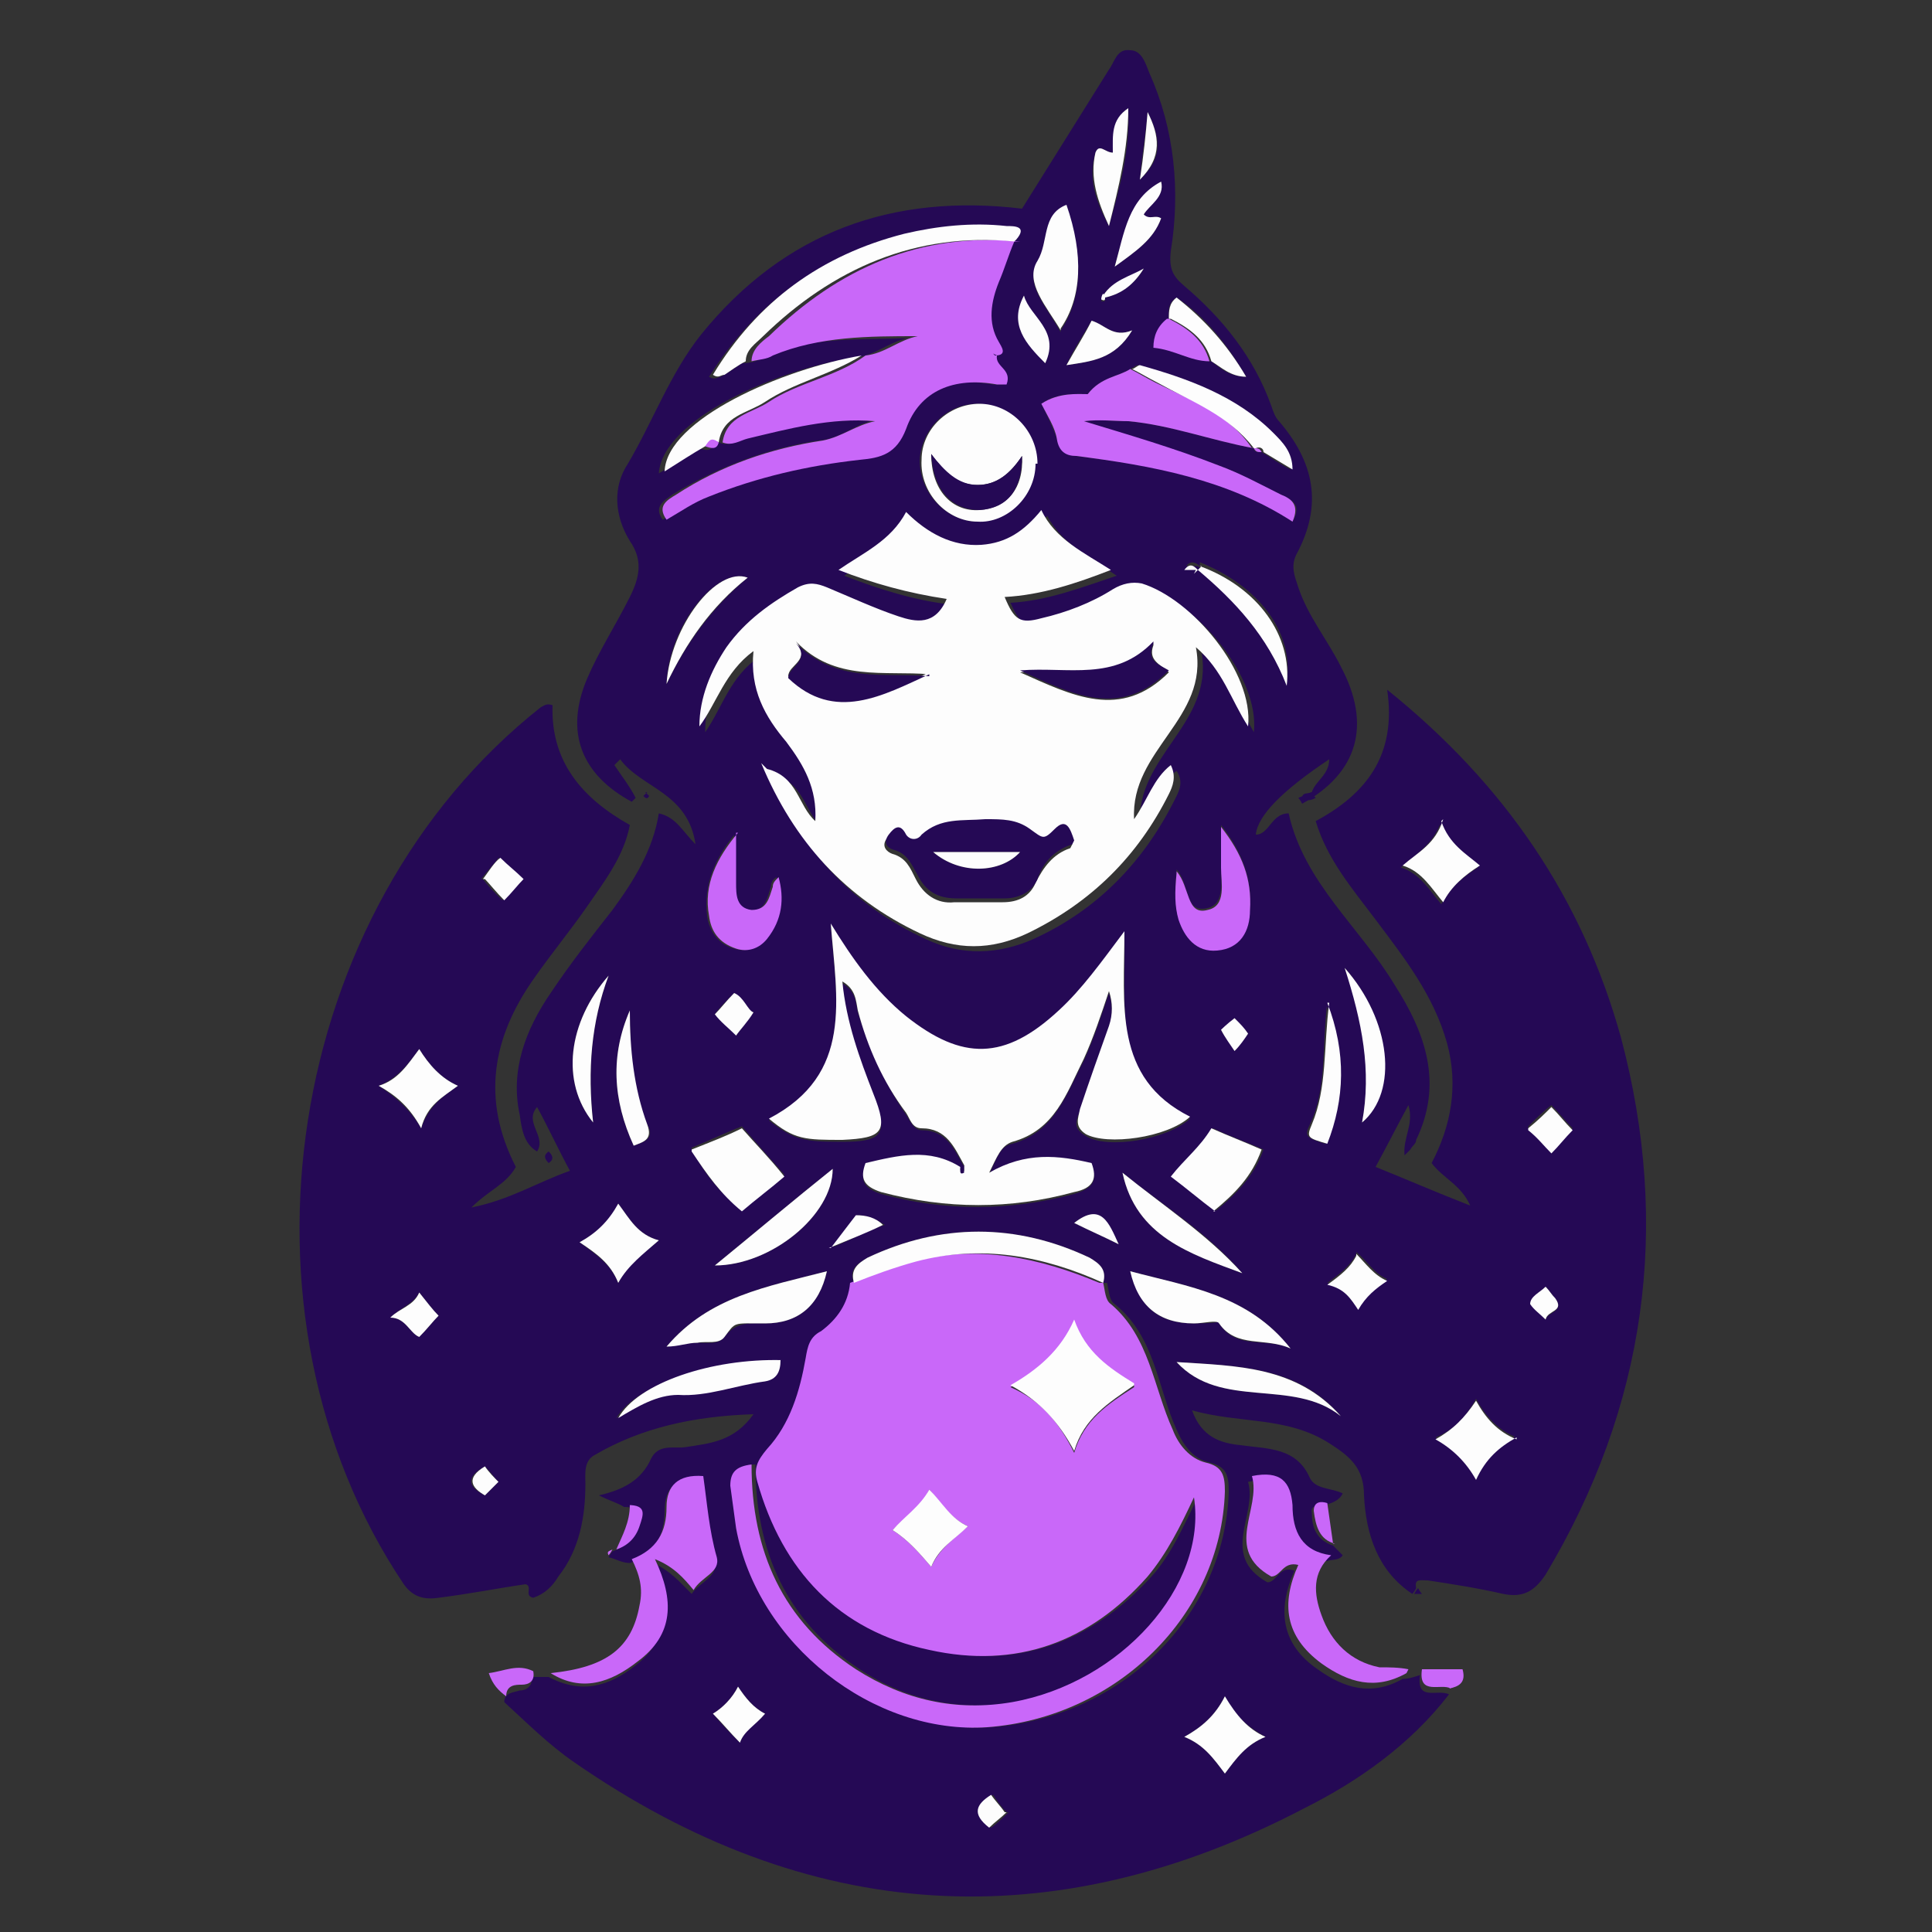 <?xml version="1.0" encoding="UTF-8"?>
<svg xmlns="http://www.w3.org/2000/svg" version="1.1" viewBox="0 0 100 100">
  <rect x="0" y="0" width="100" height="100" fill="#333333" stroke="none"/>
  <defs>
    <style>
      .cls-1 {
        fill: #250955;
      }

      .cls-2 {
        fill: #c968f9;
      }

      .cls-3 {
        fill: #fdfdfd;
      }
    </style>
  </defs>
  <!-- Generator: Adobe Illustrator 28.7.1, SVG Export Plug-In . SVG Version: 1.2.0 Build 142)  -->
  <g>
    <g id="_レイヤー_1" data-name="レイヤー_1">
      <g id="_レイヤー_1-2" data-name="_レイヤー_1">
        <g>
          <path class="cls-1" d="M67.9,41c.2-.6.9-.9.9-1.7-2.4,1.6-3.7,2.9-3.8,3.9.7,0,.8-1.1,1.7-1.1.8,3.6,3.7,5.9,5.5,8.9,1.6,2.5,2.5,5.1,1.1,8,0,.2-.2.3-.3.5,0,0-.1.1-.3.3-.1-.9.5-1.6.2-2.6-.6,1.1-1.1,2.1-1.7,3.2,1.5.6,3.1,1.3,4.9,2-.5-1.1-1.4-1.4-2-2.2,1-1.9,1.4-4,.8-6.2-.7-2.5-2.2-4.4-3.7-6.4-1.2-1.6-2.5-3.1-3.1-5.1,2.6-1.4,4.2-3.4,3.7-6.8,6.1,4.9,10.1,10.8,12.1,18,2.6,9.8,1.3,19.1-3.9,27.8-.6.9-1.2,1.2-2.2,1-1.3-.3-2.6-.5-3.9-.7-.4,0-.7-.1-.6.4,0,0-.1.2-.2.3-1.8-1.2-2.4-3.1-2.5-5.1,0-1.4-.7-2-1.8-2.7-2.2-1.4-4.6-1-7.1-1.7.5,1.4,1.5,1.7,2.5,1.8,1.4.2,2.9.1,3.6,1.7.3.6,1.1.5,1.7.8-.2.4-.6.5-.9.6-.3,0-.8,0-.7.4,0,.7.2,1.4,1.1,1.7.2.2.3.3.5.5-.2.3-.6.2-.8.3-1.5-.2-2-1.3-2-2.6,0-1.2-.6-1.8-2.1-1.5.5,1.7-1.5,3.8,1,5.2.5,0,.6-.9,1.4-.6-.9,2-.7,3.8,1.2,5.1,1.4,1,2.8,1.4,4.4.5.3,0,.6-.1.9-.2-.2,1.4.9.7,1.5,1-2,2.6-4.7,4.5-7.5,5.9-13,6.8-25.7,6-37.8-2.4-1.3-.9-2.4-2-3.6-3.1,0-.5.5-.5.8-.6.4,0,.7-.3.6-.7.3,0,.6,0,.9,0,1.7.9,3.1.5,4.5-.6,1.8-1.4,1.8-3.2.9-5.3.9.4,1.4,1,2,1.6.4-.6,1.4-.9,1.2-1.7-.4-1.4-.4-2.8-.7-4.2-1.3-.2-1.9.4-1.9,1.6s-.5,2.3-1.8,2.7c-.4,0-.7-.2-1.1-.3,0,0,.1-.2.2-.3h0c.6-.2,1-.6,1.2-1.2.2-.6.4-1.1-.6-1.1-.3-.2-.7-.3-1.3-.6,1.3-.3,2.2-.8,2.7-1.9.4-.8,1.2-.5,1.8-.6,1.3-.2,2.5-.3,3.5-1.7-3.1.1-5.8.7-8.2,2.1-.6.3-.5,1-.5,1.5,0,1.7-.3,3.4-1.4,4.8-.3.5-.7.9-1.3,1.1-.5-.1,0-.6-.4-.7-1.4.2-2.9.5-4.5.7-.7.1-1.3,0-1.8-.7-9.4-14-6.2-34.9,7.1-45.4.2-.1.3-.2.6-.1-.1,2.9,1.5,4.8,4,6.2-.3,1.6-1.3,2.9-2.2,4.2-.9,1.3-1.9,2.5-2.8,3.8-2.1,3-2.7,6.2-.9,9.7-.5.9-1.4,1.2-2.3,2.1,2-.4,3.4-1.3,5.1-1.9-.6-1.1-1.1-2.2-1.7-3.3-.7.8.5,1.5,0,2.3-.7-.4-.8-1.2-.9-1.9-.5-2.3.3-4.4,1.6-6.3,1-1.5,2.1-2.9,3.2-4.3,1.1-1.5,2.1-3.1,2.4-5,.9.2,1.2.9,1.9,1.6-.4-2.7-2.8-2.9-3.9-4.4l-.3.3c.4.6.8,1.1,1.1,1.7,0,0-.1.1-.2.2-2.6-1.4-3.5-3.6-2.3-6.4.6-1.4,1.5-2.8,2.2-4.2.5-1,.7-1.9,0-2.9-.8-1.3-.9-2.8-.1-4,1.3-2.2,2.2-4.7,3.8-6.7,4.3-5.3,9.9-7.3,16.6-6.5,1.5-2.4,3-4.8,4.5-7.2.3-.4.4-1.1,1.1-1,.6,0,.8.7,1,1.2,1.3,2.9,1.6,6.1,1.1,9.2-.1.9.1,1.3.7,1.8,2,1.7,3.6,3.7,4.5,6.2.1.3.2.6.4.8,1.8,2.1,2.3,4.3.9,6.9-.3.6-.1,1.1.1,1.7.5,1.5,1.5,2.7,2.2,4.1,1.6,3,.9,5.5-2,7.1,0,0-.1-.2-.2-.3h0ZM57.2,15.4c.9-.2,1.6-.8,2-1.5-.7.5-1.6.6-2.1,1.4,0,0-.1.3-.1.3.2,0,.2,0,.2-.1h0ZM60.5,16.5c-.5.3-.7.9-.7,1.5,1,.1,1.9.7,2.9.7.5.4,1,.8,1.8.8-1-1.7-2.1-3.1-3.6-4.1-.5.3-.4.8-.4,1.1h0ZM62.1,29.3c-.2-.2-.5-.3-.7,0,.2,0,.4,0,.6,0,1.9,1.6,3.6,3.4,4.6,6,.4-2.6-1.5-5-4.5-6.2h0ZM64.9,23.2c0,.2.2.2.4.2.5.3.9.6,1.5.9,0-.9-.5-1.4-1-1.9-1.9-1.9-4.3-2.8-6.9-3.5-.1,0-.2.1-.4.2-.6.4-1.5.4-2.2,1.3-.5,0-1.6-.1-2.4.5.3.6.6,1.2.8,1.8.1.6.5.8,1,.9,3.9.5,7.8,1.1,11.2,3.4.5-.9,0-1.1-.6-1.4-1.1-.5-2.1-1.1-3.2-1.5-2.3-.8-4.7-1.5-7-2.3.8-.1,1.5,0,2.3,0,2.2.2,4.3,1,6.5,1.4h0ZM37.2,22.9h0c.5.2.9,0,1.3-.2,2.2-.5,4.3-1.1,6.6-.9-.9.2-1.6.9-2.7,1-2.7.4-5.3,1.4-7.6,2.8-.4.3-1,.6-.5,1.3.7-.4,1.5-.9,2.2-1.2,2.5-1.1,5.1-1.6,7.8-1.9,1.1-.1,1.9-.3,2.4-1.6.7-2,2.5-2.7,4.7-2.3.2,0,.5,0,.5,0,.3-.8-.6-.9-.5-1.5h0c.7,0,.4-.4.2-.7-.6-1-.4-2.1,0-3.1.3-.7.5-1.4.8-2.1.6-.7,0-.7-.5-.7-1.8-.2-3.6,0-5.3.4-4.2,1.1-7.5,3.5-9.9,7.3.3.2.5,0,.6,0,.4-.2.8-.5,1.1-.7.4,0,.8-.1,1.1-.3,2.4-1.1,5-.9,7.5-1-1,.2-1.7.9-2.7,1-4.1.6-10,3.2-10.2,6,.7-.4,1.4-.9,2.1-1.3.3.1.6.2.7-.2h0ZM49.7,60.5c-1.6-1-3.2-.6-4.9-.2-.3.8-.1,1.2.8,1.5,3.3.9,6.6.9,10,0,1-.3,1.2-.7.9-1.5-1.8-.5-3.4-.7-5.3.5.4-.9.6-1.5,1.2-1.6,2.2-.6,2.8-2.6,3.7-4.3.5-1.1.9-2.3,1.3-3.5.2.6.2,1.3,0,1.8-.5,1.5-1,2.9-1.5,4.3-.2.5-.4.9.3,1.3,1.1.7,4.2.2,5.4-.9-4.1-1.9-3.3-5.7-3.4-9.6-1.1,1.7-2.1,3-3.4,4.1-2.7,2.5-5,2.6-7.9.3-1.6-1.3-2.8-3-3.9-4.8.3,3.8,1.2,7.8-3.2,10.1,1.3,1,1.8,1.1,3.8,1.1,2.1,0,2.4-.4,1.6-2.4-.7-1.8-1.4-3.6-1.6-5.8.7.4.7,1,.8,1.5.6,1.9,1.4,3.7,2.5,5.3.2.3.4.8.8.8,1.3,0,1.7,1,2.2,1.9,0,0-.2.1-.2.2h0ZM57.1,66.4c.2-.7-.2-1-.7-1.3-3.8-1.8-7.7-1.8-11.5,0-.5.3-1,.6-.7,1.3-.2,1-.7,1.9-1.5,2.5-.5.4-.6.8-.8,1.4-.4,1.7-.8,3.4-2,4.7-.5.6-.7,1-.5,1.7,1.3,4.6,4.2,7.7,8.9,8.7,4.4,1,8.2-.4,11.3-3.8,1-1.1,1.6-2.5,2.4-4.1.7,4.7-3.8,9.7-9.4,10.6-2.9.5-5.7-.1-8.1-1.7-3.8-2.5-5.4-6.1-5.4-10.6-.8,0-1.1.4-1.1,1.1,0,.7.1,1.5.3,2.2,1.1,6,7.1,10.7,13,10.3,6.7-.5,12.1-5.7,12.3-12.2,0-.8-.1-1.3-1-1.5-.9-.2-1.4-1-1.7-1.7-1-2.2-1.1-4.8-3.2-6.5-.3-.2-.3-.7-.4-1.1h0ZM39.7,39.8c1.7,4.1,4.3,7,8.2,8.8,1.9.9,3.8.8,5.6,0,3.3-1.5,5.7-4,7.3-7.2.2-.4.5-.9.1-1.5-.9.6-1.2,1.8-1.9,2.8-.2-3.6,3.8-5.2,3.2-8.9,1.5,1.2,1.9,2.7,2.7,4.1.3-2.9-3-6.7-5.5-7.4-.5-.1-1,0-1.5.3-1.1.7-2.4,1.2-3.7,1.5-1.1.3-1.4,0-1.9-1.1,1.9-.1,3.7-.8,5.5-1.4-1.3-.9-2.8-1.6-3.6-3.1-.9,1.1-1.9,1.6-3.1,1.8-1.6.2-2.8-.6-3.9-1.7-.8,1.5-2.3,2.1-3.5,3,1.8.7,3.7,1.3,5.6,1.5-.6,1.4-1.6,1.2-2.5.9-1.3-.4-2.5-1-3.7-1.5-.5-.2-1-.3-1.5,0-1.5.8-2.8,1.7-3.7,3.1-.9,1.2-1.4,2.6-1.4,4.1.9-1.3,1.3-2.9,2.8-3.9-.2,2,.6,3.4,1.7,4.7.9,1.1,1.6,2.3,1.5,4.1-.9-.9-.9-2.3-2.5-2.7h0ZM53.6,24c0-1.7-1.4-3.1-3-3.1s-2.9,1.3-3,2.9c0,1.7,1.3,3.1,2.9,3.2,1.6,0,3-1.4,3-3h0ZM66.8,69.8c-2.2-2.8-5.3-3.2-8.3-4,.5,1.9,1.5,2.7,3.3,2.7s1.1-.2,1.3,0c.9,1.4,2.4.7,3.7,1.3h0ZM42.8,65.8c-3.1.8-6.1,1.3-8.3,3.9.6-.1,1.1-.2,1.6-.2.5,0,1.1.1,1.4-.3.6-.8,1.3-.7,2.1-.7,1.7,0,2.8-.9,3.2-2.7ZM38.1,43.1c-1.1,1.3-1.7,2.7-1.5,4.3.1.8.6,1.5,1.4,1.7.6.2,1.2,0,1.6-.5.8-.9.9-2,.6-3.2-.2.1-.3.3-.3.5-.2.6-.3,1.3-1.1,1.2-.7,0-.8-.8-.8-1.4,0-.9,0-1.7,0-2.6h0ZM60.9,45.1c-.1,1-.1,1.7.1,2.4.3,1,.9,1.8,2,1.6,1.2-.1,1.6-1,1.7-2.1.1-1.5-.4-2.9-1.5-4.3,0,.9,0,1.5,0,2.1,0,.8.2,2-.7,2.2-1.2.3-.9-1.2-1.6-2h0ZM54.9,17.1c1.1-1.6,1.2-3.8.3-6.4-1.3.5-.9,1.9-1.5,2.9-.7,1.1.5,2.3,1.2,3.6h0ZM62.9,62.7c1.1-.9,2-1.8,2.5-3.2-.9-.4-1.8-.7-2.6-1.1-.6,1-1.4,1.6-2.1,2.5.8.6,1.5,1.2,2.3,1.8h0ZM35.8,59.5c.7,1.3,1.5,2.3,2.6,3.1.8-.6,1.5-1.2,2.2-1.8-.8-.9-1.5-1.7-2.2-2.5-.8.3-1.6.7-2.6,1.1ZM58.1,60.7c.7,3.3,3.5,4.2,6.2,5.2-1.8-2.1-4.1-3.5-6.2-5.2ZM60.9,70.5c2.3,2.5,6,.8,8.5,2.8-2.2-2.6-5.4-2.6-8.5-2.8ZM40.4,70.4c-3.7,0-7.5,1.3-8.5,3,1-.6,2-1.3,3.1-1.2,1.6,0,3-.5,4.5-.7.7-.1.9-.5.8-1.1h0ZM37,65.5c2.9,0,6.1-2.6,6.1-5-2,1.6-3.9,3.2-6.1,5ZM78.5,74.4c-1-.4-1.6-1.1-2.1-2-.5.9-1.1,1.6-2.1,2,.9.5,1.6,1.2,2.1,2.1.5-1.1,1.2-1.6,2.1-2.2h0ZM63.4,87.8c-.5,1-1.2,1.6-2.1,2.1,1,.4,1.5,1.1,2.1,1.9.6-.8,1.1-1.5,2.1-1.9-.9-.5-1.6-1.1-2.1-2.1h0ZM32,62.3c-.4.9-1.1,1.5-2,2,.8.6,1.6,1.1,2,2.1.5-1,1.3-1.5,2.1-2.2-1.1-.3-1.5-1.1-2.1-1.9h0ZM21.8,58.4c.4-1.2,1.2-1.7,1.9-2.2-.9-.4-1.5-1.1-2-1.9-.6.8-1.1,1.5-2.1,1.9.9.6,1.6,1.2,2.2,2.2h0ZM74.6,42.5c-.4,1.2-1.3,1.7-2.1,2.4,1,.3,1.5,1.2,2.1,1.9.5-.9,1.1-1.4,1.9-1.9-.7-.6-1.6-1.1-2-2.3ZM68.7,51.9c-.3,2.3,0,4.4-.9,6.3-.3.6-.2.7.8,1,1-2.3,1.1-4.7,0-7.3h0ZM32.8,59.3c.6-.2,1.1-.4.7-1.1-.8-1.9-.9-3.9-.9-5.9-1,2.3-.9,4.6.2,7h0ZM31.5,50.5c-2.1,2.4-2.5,5.5-.8,7.6-.3-2.7-.1-5.2.8-7.6ZM70.5,58.1c1.8-1.6,1.5-5.3-.9-8,1,2.8,1.4,5.3.9,8ZM57.6,7.9c-.4,0-.7-.5-.9,0-.4,1.3,0,2.5.7,3.8.6-2.1,1.1-4,1-6.1-.9.6-.7,1.4-.8,2.3h0ZM34.5,35.4c1-2.1,2.4-4,4.2-5.5-1.6-.6-4.1,2.5-4.2,5.5ZM60.1,9.4c-1.6.9-1.9,2.6-2.4,4.4,1.1-.8,2-1.4,2.4-2.5-.3-.2-.7.1-.9-.2.3-.6,1.1-.9.9-1.7ZM39.6,88.7c-.6-.3-1-.8-1.4-1.4-.3.6-.8,1.1-1.3,1.4.5.6.9,1,1.4,1.5.2-.7.8-.9,1.3-1.5h0ZM58.6,17.1c-1,.4-1.4-.3-2.1-.5-.4.7-.9,1.4-1.3,2.3,1.3-.2,2.5-.3,3.4-1.8h0ZM70.2,64.9c-.3.6-.8,1-1.5,1.5.9.2,1.1.8,1.6,1.3.4-.6.9-1.1,1.5-1.5-.7-.3-1-.9-1.6-1.4h0ZM22.7,68.1c-.3-.3-.6-.7-1-1.2-.3.6-1,.8-1.5,1.3.8,0,1,.8,1.5,1,.4-.4.7-.8,1-1.1h0ZM38.1,53.6c.2-.3.6-.8.9-1.2-.4-.1-.5-.7-1-1-.4.4-.8.8-1,1.1.4.4.8.7,1.1,1.1h0ZM25,45.5c.2.3.6.7,1,1.1.4-.4.8-.8,1-1.1-.4-.4-.8-.7-1.2-1.1-.2.3-.6.7-.9,1.1h0ZM53,15.3c-.7,1.5.1,2.4,1.1,3.5.7-1.6-.9-2.3-1.1-3.5ZM79.1,58.4c.5.5.8.8,1.2,1.2.4-.4.7-.8,1.1-1.2-.4-.4-.7-.8-1.1-1.2-.4.3-.8.7-1.2,1.1h0ZM59,9.3c1.3-1.2,1-2.3.4-3.5-.1,1.2-.3,2.2-.4,3.5ZM64.6,53.5c-.2-.3-.5-.5-.7-.8-.3.3-.6.6-.7.6.2.4.5.7.7,1.1.3-.4.5-.6.7-.9h0ZM43,64.6c1.2-.5,1.9-.9,2.8-1.2-.5-.3-.9-.5-1.4-.5-.3.5-.7.9-1.3,1.7h0ZM25.8,76.7c-.2-.2-.4-.5-.7-.8-1.1.6-.8,1.1,0,1.5.3-.3.5-.5.7-.7h0ZM57.9,64.4c-.5-1-.9-2.2-2.3-1.1.8.4,1.5.7,2.3,1.1ZM52.1,93.8c-.3-.3-.5-.6-.7-.9-.8.5-1,1-.1,1.7.3-.2.6-.5.9-.8h0ZM80,68.3c.1-.4,1-.4.5-1.1-.2-.2-.3-.4-.5-.6-.3.3-.7.5-.8.9.3.2.5.5.8.8h0Z"/>
          <path class="cls-2" d="M32.7,80.7c1.3-.5,1.8-1.4,1.8-2.7,0-1.1.6-1.7,1.9-1.6.2,1.4.3,2.8.7,4.2.2.8-.8,1-1.2,1.7-.5-.6-1-1.2-2-1.6,1,2.1,1,3.9-.9,5.3-1.4,1.1-2.9,1.6-4.5.6,2.9-.3,4.2-1.3,4.6-3.5.2-.9,0-1.6-.4-2.4h0Z"/>
          <path class="cls-2" d="M72.8,86.6c-1.6.9-3,.5-4.4-.5-1.9-1.4-2.1-3.1-1.2-5.1-.8-.2-.9.6-1.4.6-2.5-1.4-.5-3.5-1-5.2,1.5-.3,2,.3,2.1,1.5,0,1.4.5,2.4,2,2.6-1,.9-.9,2-.5,3.1.5,1.4,1.5,2.4,3,2.7.5,0,1,0,1.5.1h0Z"/>
          <path class="cls-2" d="M27.6,86.5c.1.5-.2.7-.6.7-.3,0-.8,0-.8.6-.4-.3-.7-.6-.9-1.2.8-.1,1.5-.5,2.3-.1h0Z"/>
          <path class="cls-2" d="M75.1,87.4c-.5-.3-1.7.4-1.5-1h2.1c.2.7-.2.9-.7,1h0Z"/>
          <path class="cls-2" d="M32.5,77.9c1,0,.8.5.6,1.1-.2.6-.6,1-1.2,1.2.3-.7.7-1.4.7-2.3Z"/>
          <path class="cls-2" d="M69.1,79.9c-.8-.2-1-.9-1.1-1.7,0-.5.4-.5.7-.4.1.7.2,1.4.3,2.1h0Z"/>
          <path class="cls-1" d="M68.1,41.3c-.2.1-.4.2-.7,0,0-.3.3-.2.5-.3,0,0,.1.2.2.3h0Z"/>
          <path class="cls-1" d="M28.4,59.6c.2.2.3.4,0,.6-.2-.2-.3-.4,0-.6Z"/>
          <path class="cls-1" d="M33.4,41c0,0,.2.2.2.2-.1.2-.2.1-.3,0,0,0,.1-.1.2-.2h0Z"/>
          <path class="cls-2" d="M31.7,80.2c0,0-.1.2-.2.3-.1-.2,0-.2.2-.3Z"/>
          <path class="cls-1" d="M73.4,82.2c0,0,.1.2.2.3h-.4c0,0,.1-.2.2-.3Z"/>
          <path class="cls-2" d="M57.1,66.4c.1.4.1.9.4,1.1,2,1.7,2.2,4.3,3.2,6.5.3.8.9,1.5,1.7,1.7.9.2,1,.7,1,1.5-.2,6.4-5.6,11.7-12.3,12.2-5.9.4-11.9-4.3-13-10.3-.1-.7-.2-1.5-.3-2.2,0-.7.3-1,1.1-1.1,0,4.5,1.6,8.1,5.4,10.6,2.5,1.6,5.2,2.2,8.1,1.7,5.6-1,10.1-6,9.4-10.6-.7,1.5-1.4,2.9-2.4,4.1-3,3.4-6.8,4.8-11.3,3.8-4.7-1-7.6-4.1-8.9-8.7-.2-.7,0-1.1.5-1.7,1.2-1.3,1.7-3,2-4.7.1-.6.2-1.1.8-1.4.8-.6,1.4-1.4,1.5-2.5,1.1-.4,2.1-.9,3.2-1.1,3.4-.9,6.6-.2,9.7,1.1h0ZM58.7,71.7c-1.4-.8-2.6-1.7-3.1-3.3-.7,1.6-1.8,2.6-3.3,3.4,1.6.7,2.5,1.8,3.3,3.4.5-1.7,1.7-2.5,3.1-3.4h0ZM50.1,79c-.9-.4-1.4-1.2-2-1.9-.4.9-1.2,1.4-1.9,2.1.8.5,1.4,1.2,2,1.9.4-.9,1.1-1.4,1.9-2.1h0Z"/>
          <path class="cls-3" d="M39.7,39.8c1.6.4,1.6,1.9,2.5,2.7.1-1.7-.6-2.9-1.5-4.1-1.1-1.3-1.9-2.7-1.7-4.7-1.5,1.1-1.9,2.7-2.8,3.9,0-1.5.6-2.9,1.4-4.1,1-1.4,2.3-2.3,3.7-3.1.6-.3,1-.2,1.5,0,1.2.5,2.5,1.1,3.7,1.5.9.3,1.9.5,2.5-.9-2-.3-3.8-.8-5.6-1.5,1.3-.9,2.7-1.5,3.5-3,1.1,1.1,2.4,1.8,3.9,1.7,1.3-.1,2.2-.7,3.1-1.8.7,1.5,2.2,2.2,3.6,3.1-1.8.7-3.6,1.3-5.5,1.4.5,1.2.8,1.4,1.9,1.1,1.3-.3,2.6-.8,3.7-1.5.5-.3,1-.4,1.5-.3,2.6.8,5.8,4.6,5.5,7.4-.9-1.4-1.3-2.9-2.7-4.1.7,3.7-3.4,5.3-3.2,8.9.7-1,1-2.1,1.9-2.8.3.6.1,1.1-.1,1.5-1.6,3.2-4,5.6-7.3,7.2-1.9.9-3.7.9-5.6,0-3.8-1.8-6.5-4.7-8.2-8.8h0ZM55.5,43.7c-.2-.6-.4-1.2-1-.6-.6.6-.9.2-1.3,0-.7-.5-1.5-.5-2.3-.5-1.2,0-2.3-.1-3.3.8-.2.2-.6.2-.8,0-.3-.6-.6-.4-.9,0s0,.7.3.8c.7.2.9.7,1.2,1.3.4.8,1.1,1.3,2,1.2.8,0,1.7,0,2.5,0s1.4-.3,1.7-1c.4-.8.9-1.5,1.8-1.8h0ZM48.1,34.9c-2.3-.2-4.9.4-6.9-1.7.8,1-.4,1.2-.4,1.8,2.5,2.3,4.9.9,7.3-.2ZM59.7,33.3c-2,2-4.4,1.3-6.9,1.5,2.7,1.2,5.2,2.5,7.7,0-.4-.4-1.1-.6-.8-1.4h0Z"/>
          <path class="cls-3" d="M49.9,60.3c-.5-.9-.9-1.9-2.2-1.9-.5,0-.6-.5-.8-.8-1.2-1.6-2-3.4-2.5-5.3-.1-.5-.1-1.1-.8-1.5.2,2.1.9,4,1.6,5.8.8,2,.5,2.3-1.6,2.4-1.9,0-2.5,0-3.8-1.1,4.4-2.3,3.5-6.2,3.2-10.1,1.1,1.8,2.3,3.5,3.9,4.8,2.9,2.3,5.1,2.3,7.9-.3,1.2-1.1,2.2-2.5,3.4-4.1,0,3.8-.6,7.6,3.4,9.6-1.2,1.1-4.3,1.5-5.4.9-.6-.4-.4-.8-.3-1.3.5-1.5,1-2.9,1.5-4.3.2-.6.2-1.2,0-1.8-.4,1.2-.8,2.4-1.3,3.5-.9,1.8-1.5,3.7-3.7,4.3-.6.2-.8.8-1.2,1.6,1.9-1.1,3.6-.9,5.3-.5.3.8.1,1.3-.9,1.5-3.3.9-6.6.9-10,0-.9-.3-1.1-.7-.8-1.5,1.7-.4,3.3-.8,4.9.2,0,.1,0,.3.2.2,0,0,0-.2,0-.4h0Z"/>
          <path class="cls-2" d="M52.5,12.5c-.3.7-.5,1.4-.8,2.1-.4,1-.6,2.1,0,3.1.1.2.5.7-.2.7h0c0,0,.1,0,.1,0-.1.6.8.7.5,1.5,0,0-.3,0-.5,0-2.2-.4-4,.3-4.7,2.3-.5,1.3-1.3,1.5-2.4,1.6-2.7.3-5.3.9-7.8,1.9-.8.3-1.5.8-2.2,1.2-.5-.7,0-1,.5-1.3,2.3-1.5,4.9-2.4,7.6-2.8,1-.2,1.7-.8,2.7-1-2.3-.2-4.5.4-6.6.9-.4.1-.8.4-1.3.2.2-1.4,1.5-1.5,2.4-2.1,1.5-1,3.5-1.3,5-2.4,1-.1,1.7-.8,2.7-1-2.5,0-5.1,0-7.5,1-.3.2-.7.2-1.1.3,0-.6.5-1,.9-1.3,3.6-3.5,7.8-5.4,13-4.9h0Z"/>
          <path class="cls-2" d="M64.9,23.2c-2.2-.4-4.3-1.2-6.5-1.4-.7,0-1.5-.1-2.3,0,2.3.7,4.7,1.4,7,2.3,1.1.4,2.2,1,3.2,1.5.5.2,1,.5.6,1.4-3.4-2.2-7.3-2.9-11.2-3.4-.5,0-.9-.2-1-.9-.1-.6-.5-1.2-.8-1.8.9-.6,1.9-.5,2.4-.5.7-.9,1.6-.9,2.2-1.3.4.2.9.5,1.3.7,1.8.9,3.8,1.6,5,3.4h0Z"/>
          <path class="cls-3" d="M53.6,24c0,1.7-1.5,3.1-3,3-1.6,0-3-1.5-2.9-3.2,0-1.6,1.4-2.9,3-2.9,1.6,0,3,1.4,3,3.1h0ZM52.9,23.6c-.6.9-1.3,1.5-2.3,1.5-1,0-1.7-.6-2.4-1.6,0,1.9,1.1,3,2.5,2.9,1.4-.1,2.3-1.1,2.2-2.8Z"/>
          <path class="cls-3" d="M52.5,12.5c-5.1-.5-9.4,1.4-13,4.9-.4.4-.9.7-.9,1.3-.4.2-.8.5-1.1.7-.2,0-.3.2-.6,0,2.3-3.8,5.6-6.2,9.9-7.3,1.7-.4,3.5-.6,5.3-.4.4,0,1.1,0,.5.7h0Z"/>
          <path class="cls-3" d="M57.1,66.4c-3.1-1.4-6.3-2-9.7-1.1-1.1.3-2.2.7-3.2,1.1-.2-.7.2-1,.7-1.3,3.8-1.8,7.7-1.8,11.5,0,.5.3.9.6.7,1.3h0Z"/>
          <path class="cls-3" d="M66.8,69.8c-1.3-.6-2.8,0-3.7-1.3-.1-.2-.8,0-1.3,0-1.8,0-2.9-.9-3.3-2.7,3,.8,6.1,1.2,8.3,4h0Z"/>
          <path class="cls-3" d="M42.8,65.8c-.4,1.8-1.5,2.7-3.2,2.7s-1.5-.1-2.1.7c-.3.4-.9.2-1.4.3-.5,0-1,.2-1.6.2,2.2-2.6,5.2-3.1,8.3-3.9h0Z"/>
          <path class="cls-2" d="M38.1,43.1c0,.9,0,1.7,0,2.6,0,.6,0,1.3.8,1.4.8,0,.9-.6,1.1-1.2,0-.2.1-.3.3-.5.3,1.1.2,2.2-.6,3.2-.4.5-1,.7-1.6.5-.9-.3-1.3-.9-1.4-1.7-.3-1.6.4-3,1.5-4.3h0Z"/>
          <path class="cls-2" d="M60.9,45.1c.7.8.5,2.3,1.6,2,1-.2.7-1.4.7-2.2,0-.6,0-1.2,0-2.1,1.1,1.4,1.6,2.7,1.5,4.3,0,1.1-.5,2-1.7,2.1-1.1.1-1.7-.7-2-1.6-.2-.7-.2-1.4-.1-2.4h0Z"/>
          <path class="cls-3" d="M54.9,17.1c-.7-1.2-1.9-2.5-1.2-3.6.6-1,.2-2.4,1.5-2.9.9,2.6.8,4.8-.3,6.4h0Z"/>
          <path class="cls-3" d="M62.9,62.7c-.8-.6-1.5-1.2-2.3-1.8.7-.9,1.5-1.5,2.1-2.5.9.4,1.7.7,2.6,1.1-.5,1.4-1.4,2.3-2.5,3.2h0Z"/>
          <path class="cls-3" d="M35.8,59.5c1-.4,1.8-.7,2.6-1.1.7.8,1.4,1.5,2.2,2.5-.7.6-1.5,1.2-2.2,1.8-1.1-.9-1.8-1.9-2.6-3.1Z"/>
          <path class="cls-3" d="M44.6,18.4c-1.6,1-3.5,1.4-5,2.4-.9.6-2.2.7-2.4,2.1h0c-.3-.2-.5,0-.7.2-.7.4-1.3.8-2.1,1.3.1-2.7,6.1-5.3,10.2-6h0Z"/>
          <path class="cls-3" d="M58.1,60.7c2.1,1.7,4.4,3.2,6.2,5.2-2.7-1-5.5-1.9-6.2-5.2Z"/>
          <path class="cls-3" d="M60.9,70.5c3.1.2,6.2.2,8.5,2.8-2.5-2-6.2-.3-8.5-2.8Z"/>
          <path class="cls-3" d="M40.4,70.4c0,.6-.2,1-.8,1.1-1.5.2-3,.8-4.5.7-1.1,0-2.1.6-3.1,1.2,1-1.8,4.8-3.1,8.5-3h0Z"/>
          <path class="cls-3" d="M37,65.5c2.2-1.8,4.1-3.4,6.1-5,0,2.4-3.2,5-6.1,5Z"/>
          <path class="cls-3" d="M64.9,23.2c-1.3-1.7-3.2-2.4-5-3.4-.4-.2-.9-.5-1.3-.7.1,0,.3-.2.4-.2,2.5.7,5,1.6,6.9,3.5.5.5,1,1,1,1.9-.5-.3-1-.6-1.5-.9,0-.2-.2-.3-.4-.2h0Z"/>
          <path class="cls-3" d="M78.5,74.4c-.9.5-1.6,1.1-2.1,2.2-.5-.9-1.2-1.6-2.1-2.1.9-.5,1.5-1.1,2.1-2,.5.9,1.1,1.6,2.1,2h0Z"/>
          <path class="cls-3" d="M63.4,87.8c.6,1,1.2,1.7,2.1,2.1-1,.4-1.5,1.1-2.1,1.9-.6-.8-1.1-1.5-2.1-1.9.9-.5,1.6-1.1,2.1-2.1h0Z"/>
          <path class="cls-3" d="M32,62.3c.6.8,1,1.6,2.1,1.9-.8.7-1.6,1.3-2.1,2.2-.4-1-1.1-1.5-2-2.1.9-.5,1.5-1.1,2-2h0Z"/>
          <path class="cls-3" d="M21.8,58.4c-.6-1.1-1.3-1.7-2.2-2.2,1-.3,1.5-1.1,2.1-1.9.5.8,1.1,1.5,2,1.9-.8.6-1.6,1-1.9,2.2h0Z"/>
          <path class="cls-3" d="M74.6,42.5c.4,1.2,1.3,1.7,2,2.3-.8.5-1.5,1.1-1.9,1.9-.6-.7-1.1-1.6-2.1-1.9.8-.7,1.7-1.1,2.1-2.4Z"/>
          <path class="cls-3" d="M68.7,51.9c1,2.6.9,5,0,7.3-1-.3-1.1-.3-.8-1,.8-1.9.6-4,.9-6.3h0Z"/>
          <path class="cls-3" d="M32.8,59.3c-1.1-2.4-1.2-4.7-.2-7,0,2,.2,4,.9,5.9.3.8-.2.9-.7,1.1h0Z"/>
          <path class="cls-3" d="M31.5,50.5c-.9,2.4-1.1,4.9-.8,7.6-1.7-2.1-1.3-5.2.8-7.6Z"/>
          <path class="cls-3" d="M70.5,58.1c.5-2.7,0-5.2-.9-8,2.4,2.7,2.8,6.4.9,8Z"/>
          <path class="cls-3" d="M57.6,7.9c0-.9-.1-1.7.8-2.3,0,2.1-.5,4.1-1,6.1-.6-1.3-1-2.5-.7-3.8.2-.5.5,0,.9,0h0Z"/>
          <path class="cls-3" d="M62.1,29.3c3,1.1,4.8,3.6,4.5,6.2-1-2.6-2.7-4.4-4.6-6,0,0,.1-.1.2-.2h0Z"/>
          <path class="cls-3" d="M34.5,35.4c.2-3,2.6-6.1,4.2-5.5-1.9,1.5-3.2,3.4-4.2,5.5Z"/>
          <path class="cls-3" d="M60.1,9.4c.2.8-.6,1.2-.9,1.7.3.3.6,0,.9.2-.4,1.1-1.3,1.7-2.4,2.5.5-1.8.7-3.5,2.4-4.4Z"/>
          <path class="cls-3" d="M60.5,16.5c0-.4,0-.8.4-1.1,1.4,1.1,2.6,2.4,3.6,4.1-.8,0-1.3-.5-1.8-.8-.3-1.1-1.1-1.7-2.1-2.2h0Z"/>
          <path class="cls-3" d="M39.6,88.7c-.5.6-1.1.9-1.3,1.5-.5-.5-.9-1-1.4-1.5.5-.3,1-.8,1.3-1.4.4.6.8,1.1,1.4,1.4h0Z"/>
          <path class="cls-3" d="M58.6,17.1c-.9,1.5-2.1,1.6-3.4,1.8.5-.9.9-1.5,1.3-2.3.7.2,1.1.9,2.1.5h0Z"/>
          <path class="cls-3" d="M70.2,64.9c.5.5.9,1.1,1.6,1.4-.6.4-1.1.8-1.5,1.5-.4-.6-.7-1.1-1.6-1.3.7-.5,1.2-.9,1.5-1.5h0Z"/>
          <path class="cls-3" d="M22.7,68.1c-.3.3-.6.7-1,1.1-.5-.2-.7-1-1.5-1,.5-.5,1.2-.6,1.5-1.3.4.5.7.9,1,1.2h0Z"/>
          <path class="cls-2" d="M60.5,16.5c1,.5,1.8,1.1,2.1,2.2-1,0-1.8-.6-2.9-.7,0-.6.2-1.1.7-1.5h0Z"/>
          <path class="cls-3" d="M38.1,53.6c-.4-.4-.8-.7-1.1-1.1.3-.3.6-.7,1-1.1.5.2.7.9,1,1-.3.5-.7.9-.9,1.2h0Z"/>
          <path class="cls-3" d="M25,45.5c.3-.4.6-.9.9-1.1.4.4.8.7,1.2,1.1-.3.3-.6.7-1,1.1-.4-.4-.8-.9-1-1.1h0Z"/>
          <path class="cls-3" d="M53,15.3c.3,1.1,1.9,1.8,1.1,3.5-1-1-1.9-2-1.1-3.5Z"/>
          <path class="cls-3" d="M79.1,58.4c.5-.4.9-.8,1.2-1.1.4.4.7.8,1.1,1.2-.4.4-.7.8-1.1,1.2-.4-.4-.7-.8-1.2-1.2h0Z"/>
          <path class="cls-3" d="M59,9.3c.2-1.3.3-2.3.4-3.5.6,1.2.8,2.3-.4,3.5Z"/>
          <path class="cls-3" d="M64.6,53.5c-.2.3-.4.6-.7.9-.2-.3-.5-.7-.7-1.1,0,0,.3-.3.7-.6.3.3.5.5.7.8h0Z"/>
          <path class="cls-3" d="M43,64.6c.6-.8,1-1.3,1.3-1.7.5,0,1,.1,1.4.5-.8.4-1.6.7-2.8,1.2h0Z"/>
          <path class="cls-3" d="M25.8,76.7c-.2.2-.5.5-.7.7-.7-.4-1-.9,0-1.5.2.3.5.6.7.8h0Z"/>
          <path class="cls-3" d="M57.9,64.4c-.8-.4-1.5-.7-2.3-1.1,1.4-1.1,1.8,0,2.3,1.1Z"/>
          <path class="cls-3" d="M52.1,93.8c-.3.3-.6.5-.9.8-.9-.7-.7-1.2.1-1.7.2.3.5.6.7.9h0Z"/>
          <path class="cls-3" d="M80,68.3c-.3-.3-.6-.5-.8-.8,0-.4.5-.6.8-.9.2.2.3.4.5.6.5.7-.4.6-.5,1.1h0Z"/>
          <path class="cls-3" d="M57.1,15.3c.5-.8,1.4-1,2.1-1.4-.5.8-1.1,1.3-2,1.5,0,0,0,0-.1-.1Z"/>
          <path class="cls-2" d="M36.5,23.1c.2-.3.3-.5.7-.2-.1.4-.4.3-.7.2Z"/>
          <path class="cls-3" d="M61.9,29.5c-.2,0-.3,0-.6,0,.3-.4.5-.2.7,0,0,0-.1.1-.2.2Z"/>
          <path class="cls-2" d="M64.9,23.2c.2,0,.3,0,.4.2-.2,0-.3,0-.4-.2Z"/>
          <path class="cls-3" d="M57.2,15.4c0,.1,0,.2-.2.1,0,0,0-.2.1-.3,0,0,0,0,.1.1h0Z"/>
          <path class="cls-3" d="M58.7,71.7c-1.3.9-2.6,1.7-3.1,3.4-.8-1.5-1.8-2.6-3.3-3.4,1.4-.8,2.6-1.8,3.3-3.4.6,1.7,1.8,2.5,3.1,3.3h0Z"/>
          <path class="cls-3" d="M50.1,79c-.7.7-1.5,1.1-1.9,2.1-.6-.7-1.2-1.4-2-1.9.6-.7,1.4-1.2,1.9-2.1.7.7,1.1,1.5,2,1.9h0Z"/>
          <path class="cls-1" d="M55.5,43.7c-.9.3-1.5.9-1.8,1.8-.3.7-1,1-1.7,1s-1.7,0-2.5,0c-1,0-1.6-.4-2-1.2-.3-.5-.5-1.1-1.2-1.3-.4-.1-.6-.4-.3-.8s.6-.6.9,0c.2.3.6.3.8,0,1-.9,2.1-.7,3.3-.8.9,0,1.6,0,2.3.5s.7.6,1.3,0c.6-.6.8,0,1,.6h0ZM48.3,44.1c1.4,1.2,3.5,1.1,4.5,0h-4.5Z"/>
          <path class="cls-1" d="M48.1,34.9c-2.4,1.1-4.9,2.5-7.3.2,0-.6,1.2-.9.4-1.8,2.1,2.1,4.6,1.5,6.9,1.7Z"/>
          <path class="cls-1" d="M59.7,33.3c-.4.9.3,1.1.8,1.4-2.5,2.5-4.9,1.3-7.7,0,2.5-.2,4.9.6,6.9-1.5h0Z"/>
          <path class="cls-1" d="M49.9,60.3c0,.1,0,.3,0,.4-.2.1-.2,0-.2-.2,0,0,.1-.1.2-.2h0Z"/>
          <polygon class="cls-1" points="51.6 18.4 51.4 18.3 51.5 18.4 51.6 18.4"/>
          <path class="cls-1" d="M52.9,23.6c0,1.7-.7,2.7-2.2,2.8-1.4,0-2.4-1-2.5-2.9.7.9,1.4,1.6,2.4,1.6,1,0,1.7-.6,2.3-1.5Z"/>
          <path class="cls-3" d="M48.3,44.1h4.5c-1,1.1-3.1,1.2-4.5,0Z"/>
        </g>
      </g>
    </g>
  </g>
</svg>